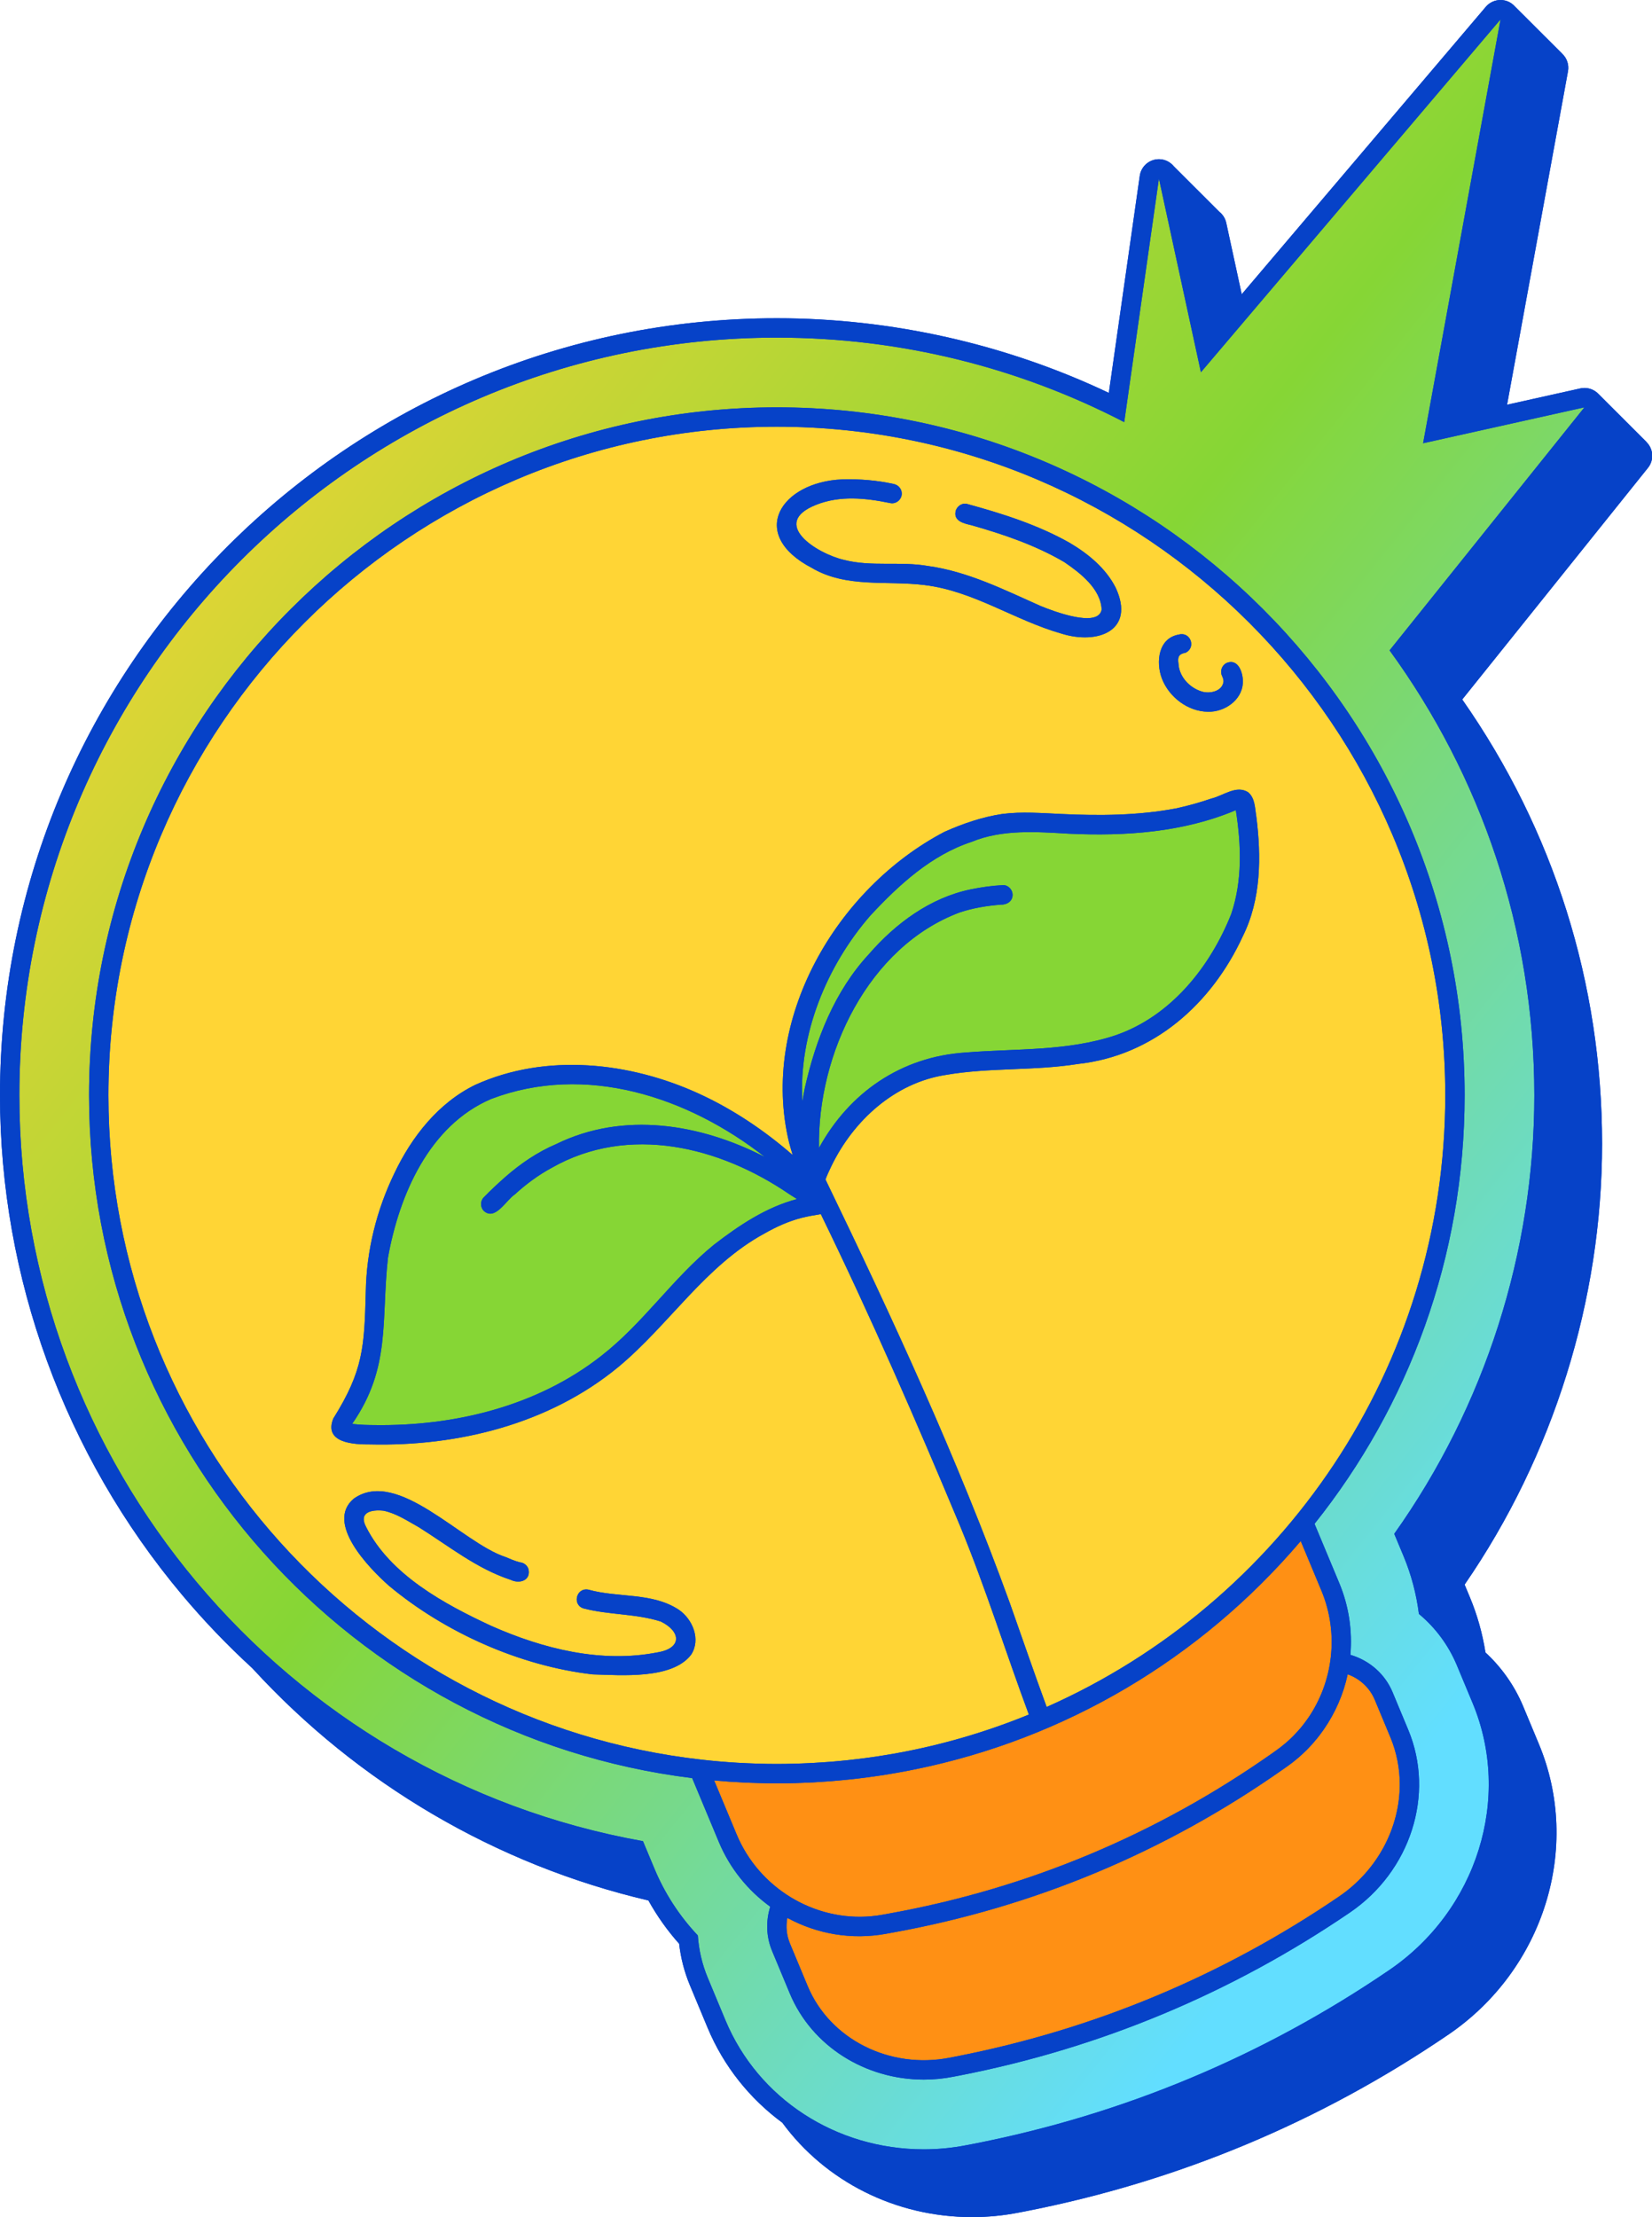 <?xml version="1.0" encoding="UTF-8"?>
<!DOCTYPE svg PUBLIC '-//W3C//DTD SVG 1.0//EN'
          'http://www.w3.org/TR/2001/REC-SVG-20010904/DTD/svg10.dtd'>
<svg height="457.9" preserveAspectRatio="xMidYMid meet" version="1.0" viewBox="0.0 0.0 341.3 457.9" width="341.3" xmlns="http://www.w3.org/2000/svg" xmlns:xlink="http://www.w3.org/1999/xlink" zoomAndPan="magnify"
><g id="change1_1"
  ><path d="M341.347,94.13c0-1.123-0.469-2.131-1.213-2.857l0.016-0.004l-9.92-9.912 l-0,0c-0.694-0.722-1.657-1.184-2.729-1.224 c-0.052-0.002-0.104-0.003-0.156-0.003c-0.096,0-0.193,0.003-0.29,0.01 c-0.227,0.016-0.448,0.051-0.663,0.104l-15.033,3.345l12.587-68.87 c0.252-1.377-0.242-2.746-1.232-3.658l0.006-0.005l-9.749-9.73 c-0.098-0.108-0.2-0.211-0.31-0.309l-0.099-0.099l-0.002,0.015 c-0.254-0.211-0.527-0.403-0.836-0.549C311.175,0.126,310.591,0,310.012,0 c-1.147,0-2.271,0.493-3.05,1.411l-50.424,59.363l-3.197-14.742 c-0.201-0.928-0.715-1.719-1.415-2.277l-9.382-9.369c-0.742-0.924-1.869-1.506-3.111-1.506 c-0.048,0-0.097,0.001-0.145,0.003c-1.935,0.07-3.543,1.516-3.816,3.433l-6.391,44.827 C207.768,71.045,184.178,65.73,160.5,65.73C72,65.73,0,137.726,0,226.22 c0,37.63,13.352,74.262,37.595,103.15c4.529,5.396,9.391,10.462,14.54,15.18 c21.854,23.88,50.459,40.635,81.823,47.963c1.776,3.194,3.895,6.189,6.351,8.941 c0.335,2.964,1.082,5.847,2.227,8.587l3.653,8.767 c3.327,7.966,8.718,14.656,15.439,19.609c8.888,12.097,23.335,19.494,39.222,19.494 c3.247,0,6.498-0.317,9.663-0.943l1.344-0.257c31.499-6.165,60.896-18.445,87.392-36.503 c19.721-13.431,27.58-38.663,18.685-59.996l-3.26-7.822 c-1.761-4.206-4.434-8.011-7.781-11.093c-0.619-3.943-1.701-7.78-3.224-11.426 l-1.083-2.593c18.33-26.591,28.403-58.836,28.403-91.057c0-33.07-9.98-64.727-28.891-91.753 l38.305-47.758C340.992,96.013,341.347,95.113,341.347,94.13z" fill="#0642C8"
  /></g
  ><g
  ><linearGradient gradientUnits="userSpaceOnUse" id="a" x1="25.257" x2="341.257" xlink:actuate="onLoad" xlink:show="other" xlink:type="simple" y1="49.869" y2="303.202"
    ><stop offset="0" stop-color="#ffd535"
      /><stop offset=".51" stop-color="#86d635"
      /><stop offset="1" stop-color="#62deff"
    /></linearGradient
    ><path d="M190.85,443.911c2.988,0,5.978-0.292,8.887-0.867l1.368-0.262 c30.946-6.057,59.846-18.129,85.891-35.88c18.161-12.368,25.413-35.563,17.246-55.151 l-3.26-7.822c-1.745-4.169-4.446-7.78-7.841-10.602 c-0.516-4.098-1.577-8.117-3.163-11.915l-1.931-4.625 c18.718-26.339,28.942-58.173,28.942-90.567c0-34.311-11.109-66.072-29.906-91.894 l40.26-50.196l-33.333,7.416l16-87.546l-61.905,72.88l-8.673-40L232.261,87.182 C210.753,76.036,186.35,69.73,160.5,69.73C74.206,69.73,4,139.932,4,226.22 c0,76.041,54.813,140.82,128.834,154.044l2.372,5.68c2.128,5.112,5.171,9.782,8.965,13.801 c0.202,3,0.89,5.961,2.057,8.753l3.654,8.771 C156.64,433.453,172.721,443.911,190.85,443.911z M18.4,226.22 c0-78.35,63.75-142.09,142.1-142.09s142.09,63.74,142.09,142.09 c0,33.44-11.61,64.21-31.01,88.5l5.11,12.24c2,4.79,2.72,9.88,2.3,14.82 c3.96,1.17,7.14,3.96,8.71,7.71l3.25,7.8c5.55,13.31,0.48,29.17-12.06,37.71 c-24.43,16.65-51.53,27.97-80.55,33.65l-1.36,0.26 c-2.06,0.41-4.11,0.6-6.13,0.6c-12.05,0-23.12-6.87-27.68-17.79l-3.65-8.76 c-1.22-2.92-1.34-6.12-0.39-9.16c-4.59-3.33-8.34-7.89-10.63-13.39 l-5.5-13.17C72.88,358.59,18.4,298.65,18.4,226.22z" fill="url(#a)"
    /><g id="change2_1"
    ><path d="M273.47,357.22c2.37-3.41,4.08-7.29,4.96-11.42 c2.54,0.92,4.55,2.79,5.58,5.23l3.25,7.8c1.3,3.13,1.93,6.43,1.93,9.72 c0,8.86-4.54,17.69-12.55,23.15c-23.98,16.34-50.58,27.45-79.06,33.02 l-1.37,0.27c-12.41,2.42-24.76-3.8-29.35-14.81l-3.65-8.76 c-0.71-1.69-0.89-3.52-0.55-5.31c6.24,3.39,13.37,4.56,20.36,3.29l1.38-0.25 c29.2-5.28,56.31-16.61,80.6-33.67l0.91-0.64 c0.39-0.28,0.77-0.56,1.14-0.84c0.12-0.09,0.23-0.19,0.34-0.28 c0.26-0.2,0.51-0.41,0.76-0.62c0.13-0.11,0.25-0.22,0.38-0.33 c0.22-0.2,0.45-0.4,0.66-0.6c0.14-0.13,0.28-0.26,0.41-0.39 c0.2-0.2,0.4-0.39,0.59-0.58c0.14-0.15,0.29-0.31,0.43-0.46 c0.17-0.18,0.34-0.36,0.5-0.54c0.16-0.18,0.32-0.36,0.47-0.55 c0.14-0.15,0.27-0.31,0.39-0.46c0.18-0.22,0.36-0.45,0.54-0.67 c0.08-0.11,0.17-0.23,0.25-0.34c0.21-0.27,0.41-0.55,0.61-0.83 C273.41,357.3,273.44,357.26,273.47,357.22z M189.16,365.41 c-0.04,0.01-0.08,0.02-0.11,0.02c-1.04,0.22-2.08,0.42-3.12,0.6 c-0.22,0.04-0.45,0.08-0.67,0.12c-0.91,0.16-1.81,0.31-2.72,0.46 c-0.37,0.05-0.74,0.11-1.11,0.16c-0.8,0.12-1.6,0.23-2.4,0.34 c-0.49,0.06-0.97,0.12-1.46,0.18c-0.71,0.08-1.42,0.17-2.14,0.24 c-0.58,0.06-1.17,0.12-1.76,0.17c-0.64,0.06-1.27,0.12-1.9,0.17 c-0.69,0.05-1.37,0.1-2.06,0.14c-0.55,0.04-1.11,0.08-1.66,0.11 c-0.81,0.04-1.63,0.07-2.44,0.1c-0.44,0.01-0.88,0.03-1.32,0.05 c-1.26,0.03-2.53,0.05-3.79,0.05c-1.13,0-2.25-0.02-3.38-0.05 c-0.66-0.01-1.31-0.04-1.97-0.06c-0.44-0.02-0.88-0.03-1.32-0.05 c-0.84-0.04-1.67-0.09-2.51-0.15c-0.24-0.01-0.49-0.03-0.74-0.04 c-0.9-0.07-1.81-0.14-2.71-0.22c-0.11-0.01-0.22-0.02-0.33-0.03 l4.65,11.15c4.64,11.12,16.06,17.95,27.75,16.91c0.03,0,0.06-0.01,0.08-0.01 c0.77-0.07,1.53-0.17,2.29-0.31l1.38-0.25c28.62-5.17,55.2-16.28,79.01-33 l0.91-0.65c0.59-0.41,1.15-0.84,1.69-1.3c0.1-0.08,0.2-0.16,0.3-0.24 c0.51-0.44,1-0.89,1.47-1.36c0.1-0.1,0.19-0.2,0.29-0.3 c0.48-0.5,0.95-1,1.39-1.53c0.01-0.01,0.03-0.03,0.04-0.05 c0.46-0.55,0.89-1.12,1.3-1.71c0.03-0.04,0.07-0.09,0.1-0.13 c5.23-7.54,6.51-17.56,2.8-26.44l-4.26-10.22 C247.94,342.72,219.97,359.11,189.16,365.41z" fill="#FF9014"
    /></g
    ><g id="change3_1"
    ><path d="M209.2,184.81c0-1.05-0.91-2.05-2-2 c-2.24,0.11-4.47,0.43-6.66,0.88c-8.35,1.72-15.51,7.02-21.02,13.37 c-7.09,7.65-11.01,17.67-13.26,27.73c-0.19,0.9-0.35,1.82-0.49,2.73 c-0.81-13.85,5-28.04,14.06-38.44c5.88-6.32,12.54-12.46,20.88-15.2 c6.36-2.63,13.42-2.08,20.15-1.69c11.66,0.54,23.6-0.28,34.46-4.86 c1.11,7.11,1.39,14.52-0.95,21.44c-4.35,10.94-12.48,21.12-23.89,25.05 c-9.98,3.34-20.61,2.72-30.99,3.56c-13.31,0.86-24.02,8.27-30.29,19.72 c-0.36-19.38,10.16-41.6,29.1-48.66c2.74-0.91,5.6-1.37,8.47-1.6 C207.99,186.9,209.21,186.15,209.2,184.81z M104.39,243.09 c3.15-2.76,6.67-5.16,10.53-6.8c13.87-6.8,29.76-4.2,43.11,2.68 c-15.95-12.49-37.07-19.4-56.55-12c-12.82,5.47-19.02,19.85-21.33,32.81 c-1.45,13.01,0.67,22.66-7.38,34.28c0.13,0.02,0.26,0.04,0.39,0.07 c1.38,0.16,2.78,0.19,4.17,0.2c16.6,0.25,33.66-3.9,46.89-14.29 c8.71-6.78,14.75-16.02,23.27-22.95c5.18-4,10.8-7.76,17.17-9.44 c-0.5-0.32-1.01-0.64-1.56-0.99c-14.4-9.86-33.19-14.52-49.11-5.47 c-2.7,1.45-5.42,3.46-7.59,5.47c-1.85,1.2-4.06,5.51-6.41,3.47 c-0.78-0.75-0.82-2.05-0.05-2.83C101.36,245.84,102.86,244.44,104.39,243.09z" fill="#86D635"
    /></g
    ><g id="change4_1"
    ><path d="M148.39,363.78c0.12,0.01,0.24,0.02,0.36,0.03 c1.19,0.1,2.38,0.19,3.57,0.26c0.13,0.01,0.25,0.02,0.38,0.02 c1.15,0.07,2.3,0.11,3.44,0.15c0.17,0.01,0.34,0.02,0.51,0.02 c1.29,0.04,2.57,0.06,3.84,0.06h0.01c1.25,0,2.49-0.02,3.74-0.06 c0.42-0.01,0.85-0.03,1.27-0.04c0.81-0.03,1.63-0.06,2.43-0.11 c0.54-0.02,1.07-0.06,1.6-0.1c0.69-0.04,1.38-0.09,2.07-0.14 c0.6-0.05,1.2-0.11,1.79-0.16c0.61-0.06,1.21-0.11,1.82-0.18 c0.66-0.07,1.33-0.15,1.99-0.23c0.51-0.06,1.02-0.12,1.52-0.19 c0.75-0.1,1.5-0.2,2.25-0.31c0.38-0.06,0.76-0.12,1.14-0.18 c0.87-0.14,1.73-0.28,2.6-0.43c0.18-0.03,0.37-0.07,0.55-0.1 c9.47-1.72,18.6-4.42,27.29-7.97c-4.82-12.96-8.94-26.19-14.22-38.98 c-9.06-21.69-18.46-43.25-28.76-64.38c-1.34,0.21-2.69,0.45-4.01,0.78 c-2.68,0.7-5.17,1.82-7.56,3.18c-12.28,6.63-19.72,18.85-30.25,27.6 c-14.25,11.75-33.05,16.44-51.28,16c-3.42,0.03-9.63-0.29-7.63-5.33 c6.22-9.93,6.42-14.8,6.72-26.21c0.15-8.48,2.22-16.85,5.92-24.48 c3.58-7.54,9.09-14.54,16.72-18.25c14.63-6.61,31.91-4.71,46.22,1.85 c7.02,3.22,13.51,7.59,19.34,12.66c-0.26-0.85-0.51-1.7-0.74-2.56 c-6.13-25.34,9.72-52.48,32.1-64.2c3.79-1.69,7.79-3.06,11.9-3.68 c4.07-0.53,8.2-0.18,12.28,0c7.9,0.38,15.87,0.31,23.63-1.15 c2.57-0.55,5.07-1.27,7.32-2.04c2.45-0.57,5.21-2.9,7.64-1.27 c1.41,1.22,1.36,3.27,1.65,4.98c1.05,8.28,1.01,17.11-2.79,24.73 c-6.43,13.97-18.45,24.69-34.1,26.38c-9.04,1.44-18.27,0.7-27.28,2.26 c-10.55,1.63-19.07,9.43-23.61,18.81c-0.47,0.96-0.88,1.86-1.23,2.78 c13.85,28.64,27.25,57.61,38.1,87.52c2.53,7.15,4.98,14.32,7.6,21.43 c48.46-21.47,82.35-70.01,82.35-126.33c0-76.14-61.95-138.09-138.09-138.09 c-76.15,0-138.1,61.95-138.1,138.09c0,70.88,53.68,129.45,122.52,137.21 C146.07,363.56,147.23,363.68,148.39,363.78z M243.55,131.06 c2.36-0.65,3.62,2.62,1.42,3.74c-1.45,0.28-1.7,0.83-1.5,2.27 c0.14,2.69,2.27,4.97,4.79,5.75c1.67,0.53,4.28-0.02,4.52-2.06 c0-0.41-0.14-0.81-0.32-1.18c-0.45-0.99-0.02-2.2,0.97-2.66 c2.48-1.01,3.46,2.26,3.34,4.16c-0.21,3.57-3.8,6-7.19,5.92 c-4.17-0.04-8.06-3.02-9.54-6.87C238.77,136.73,239.29,131.8,243.55,131.06z M174.01,99.01c3.58-0.1,7.21,0.19,10.71,0.97 c1.06,0.26,1.77,1.28,1.54,2.37c-0.21,1.04-1.3,1.8-2.36,1.55 c-5.14-1.06-10.39-1.59-15.29,0.36c-9.7,3.85,0.21,10.12,5.77,11.38 c5.66,1.47,11.61,0.25,17.35,1.26c8.23,1.13,15.79,4.94,23.26,8.26 c2.45,1,11.87,4.65,12.61,0.76c-0.17-4.35-4.52-7.65-7.72-9.83 c-6.02-3.52-12.51-5.71-19.15-7.61c-1.5-0.35-3.73-0.81-3.31-2.85 c0.21-1.02,1.31-1.83,2.36-1.55c7.29,1.99,14.59,4.3,21.19,8.02 c3.84,2.27,7.51,5.27,9.54,9.31c4.09,8.84-3.7,11.78-11.15,9.47 c-9.76-2.77-18.16-8.8-28.3-10.04c-7.83-0.99-16.18,0.67-23.32-3.54 C154.37,110.34,161.31,99.53,174.01,99.01z M142.78,341.76 c-3.92,5.13-14.45,4.22-20.34,4.06c-15.01-1.74-30.53-8.65-42.11-18.33 c-4.04-3.58-13.24-12.97-7.22-17.98c9.09-6.4,22.35,9.15,31.3,12.06 c0.97,0.41,1.95,0.83,2.97,1.1c0.8,0.05,1.55,0.61,1.8,1.4 c0.54,2.37-1.85,3.11-3.67,2.22c-7.04-2.3-12.8-7-18.99-10.87 c-2.34-1.3-4.65-2.87-7.31-3.41c-2.4-0.26-5.18,0.29-3.6,3.31 c4.99,9.93,16.18,15.98,25.92,20.5c10.7,4.73,22.72,7.75,34.39,5.44 c5-0.85,4.8-4.3,0.6-6.36c-5.1-1.63-10.62-1.35-15.82-2.67 c-2.56-0.62-1.71-4.4,0.86-3.91c6.18,1.73,13.18,0.52,18.68,4.15 C143.13,334.46,144.83,338.62,142.78,341.76z" fill="#FFD535"
    /></g
    ><g id="change1_2"
    ><path d="M341.347,94.13c0-1.123-0.469-2.131-1.213-2.857l0.016-0.004l-9.92-9.912 l-0,0c-0.694-0.722-1.657-1.184-2.729-1.224 c-0.052-0.002-0.104-0.003-0.156-0.003c-0.096,0-0.193,0.003-0.29,0.01 c-0.227,0.016-0.448,0.051-0.663,0.104l-15.033,3.345l12.587-68.87 c0.252-1.377-0.242-2.746-1.232-3.658l0.006-0.005l-9.749-9.73 c-0.098-0.108-0.2-0.211-0.31-0.309l-0.099-0.099l-0.002,0.015 c-0.254-0.211-0.527-0.403-0.836-0.549C311.175,0.126,310.591,0,310.012,0 c-1.147,0-2.271,0.493-3.05,1.411l-50.424,59.363l-3.197-14.742 c-0.201-0.928-0.715-1.719-1.415-2.277l-9.382-9.369c-0.742-0.924-1.869-1.506-3.111-1.506 c-0.048,0-0.097,0.001-0.145,0.003c-1.935,0.07-3.543,1.516-3.816,3.433l-6.391,44.827 C207.768,71.045,184.178,65.73,160.5,65.73C72,65.73,0,137.726,0,226.22 c0,37.63,13.352,74.262,37.595,103.15c4.529,5.396,9.391,10.462,14.54,15.18 c21.854,23.88,50.459,40.635,81.823,47.963c1.776,3.194,3.895,6.189,6.351,8.941 c0.335,2.964,1.082,5.847,2.227,8.587l3.653,8.767 c3.327,7.966,8.718,14.656,15.439,19.609c8.888,12.097,23.335,19.494,39.222,19.494 c3.247,0,6.498-0.317,9.663-0.943l1.344-0.257c31.499-6.165,60.896-18.445,87.392-36.503 c19.721-13.431,27.58-38.663,18.685-59.996l-3.26-7.822 c-1.761-4.206-4.434-8.011-7.781-11.093c-0.619-3.943-1.701-7.78-3.224-11.426 l-1.083-2.593c18.33-26.591,28.403-58.836,28.403-91.057c0-33.07-9.98-64.727-28.891-91.753 l38.305-47.758C340.992,96.013,341.347,95.113,341.347,94.13z M149.882,417.27l-3.654-8.771 c-1.167-2.792-1.854-5.753-2.057-8.753c-3.793-4.018-6.837-8.688-8.965-13.801 l-2.372-5.68C58.813,367.04,4,302.261,4,226.22C4,139.932,74.206,69.73,160.5,69.73 c25.85,0,50.253,6.306,71.761,17.452l7.172-50.302l8.673,40l61.905-72.88l-16,87.546 l33.333-7.416l-40.26,50.196c18.797,25.822,29.906,57.583,29.906,91.894 c0,32.394-10.225,64.228-28.942,90.567l1.931,4.625c1.586,3.798,2.647,7.817,3.163,11.915 c3.395,2.821,6.096,6.433,7.841,10.602l3.26,7.822 c8.167,19.588,0.915,42.783-17.246,55.151c-26.045,17.751-54.944,29.823-85.891,35.88 l-1.368,0.262c-2.908,0.575-5.898,0.867-8.887,0.867 C172.721,443.911,156.64,433.453,149.882,417.27z M148.5,380.41 c2.29,5.5,6.04,10.06,10.63,13.39c-0.95,3.04-0.83,6.24,0.39,9.16l3.65,8.76 c4.56,10.92,15.63,17.79,27.68,17.79c2.02,0,4.07-0.19,6.13-0.6l1.36-0.26 c29.02-5.68,56.12-17,80.55-33.65c12.54-8.54,17.61-24.4,12.06-37.71l-3.25-7.8 c-1.57-3.75-4.75-6.54-8.71-7.71c0.42-4.94-0.3-10.03-2.3-14.82l-5.11-12.24 c19.4-24.29,31.01-55.06,31.01-88.5c0-78.35-63.74-142.09-142.09-142.09 S18.4,147.87,18.4,226.22c0,72.43,54.48,132.37,124.6,141.02L148.5,380.41z M278.43,345.8c2.54,0.92,4.55,2.79,5.58,5.23l3.25,7.8 c1.3,3.13,1.93,6.43,1.93,9.72c0,8.86-4.54,17.69-12.55,23.15 c-23.98,16.34-50.58,27.45-79.06,33.02l-1.37,0.27 c-12.41,2.42-24.76-3.8-29.35-14.81l-3.65-8.76 c-0.71-1.69-0.89-3.52-0.55-5.31c6.24,3.39,13.37,4.56,20.36,3.29l1.38-0.25 c29.2-5.28,56.31-16.61,80.6-33.67l0.91-0.64 c0.39-0.28,0.77-0.56,1.14-0.84c0.12-0.09,0.23-0.19,0.34-0.28 c0.26-0.2,0.51-0.41,0.76-0.62c0.13-0.11,0.25-0.22,0.38-0.33 c0.22-0.2,0.45-0.4,0.66-0.6c0.14-0.13,0.28-0.26,0.41-0.39 c0.2-0.2,0.4-0.39,0.59-0.58c0.14-0.15,0.29-0.31,0.43-0.46 c0.17-0.18,0.34-0.36,0.5-0.54c0.16-0.18,0.32-0.36,0.47-0.55 c0.14-0.15,0.27-0.31,0.39-0.46c0.18-0.22,0.36-0.45,0.54-0.67 c0.08-0.11,0.17-0.23,0.25-0.34c0.21-0.27,0.41-0.55,0.61-0.83 c0.03-0.05,0.06-0.09,0.09-0.13C275.84,353.81,277.55,349.93,278.43,345.8z M272.99,328.5c3.71,8.88,2.43,18.9-2.8,26.44 c-0.03,0.04-0.07,0.09-0.1,0.13c-0.41,0.59-0.84,1.16-1.3,1.71 c-0.01,0.02-0.03,0.04-0.04,0.05c-0.44,0.53-0.91,1.03-1.39,1.53 c-0.1,0.1-0.19,0.2-0.29,0.3c-0.47,0.47-0.96,0.92-1.47,1.36 c-0.1,0.08-0.2,0.16-0.3,0.24c-0.54,0.46-1.1,0.89-1.69,1.3 l-0.91,0.65c-23.81,16.72-50.39,27.83-79.01,33l-1.38,0.25 c-0.76,0.14-1.52,0.24-2.29,0.31c-0.02,0-0.05,0.01-0.08,0.01 c-11.69,1.04-23.11-5.79-27.75-16.91l-4.65-11.15 c0.11,0.01,0.22,0.02,0.33,0.03c0.9,0.08,1.81,0.15,2.71,0.22 c0.25,0.01,0.5,0.03,0.74,0.04c0.84,0.06,1.67,0.11,2.51,0.15 c0.44,0.02,0.88,0.03,1.32,0.05c0.66,0.02,1.31,0.05,1.97,0.06 c1.13,0.03,2.25,0.05,3.38,0.05c1.26,0,2.53-0.02,3.79-0.05 c0.44-0.02,0.88-0.04,1.32-0.05c0.81-0.03,1.63-0.06,2.44-0.1 c0.55-0.03,1.11-0.07,1.66-0.11c0.69-0.04,1.37-0.09,2.06-0.14 c0.63-0.05,1.26-0.11,1.9-0.17c0.59-0.05,1.18-0.11,1.76-0.17 c0.72-0.07,1.43-0.16,2.14-0.24c0.49-0.06,0.97-0.12,1.46-0.18 c0.8-0.11,1.6-0.22,2.4-0.34c0.37-0.05,0.74-0.11,1.11-0.16 c0.91-0.15,1.81-0.3,2.72-0.46c0.22-0.04,0.45-0.08,0.67-0.12 c1.04-0.18,2.08-0.38,3.12-0.6c0.03,0,0.07-0.01,0.11-0.02 c30.81-6.3,58.78-22.69,79.57-47.13L272.99,328.5z M22.4,226.22 c0-76.14,61.95-138.09,138.1-138.09c76.14,0,138.09,61.95,138.09,138.09 c0,56.32-33.89,104.86-82.35,126.33c-2.62-7.11-5.07-14.28-7.6-21.43 c-10.85-29.91-24.25-58.88-38.1-87.52c0.35-0.92,0.76-1.82,1.23-2.78 c4.54-9.38,13.06-17.18,23.61-18.81c9.01-1.56,18.24-0.82,27.28-2.26 c15.65-1.69,27.67-12.41,34.1-26.38c3.8-7.62,3.84-16.45,2.79-24.73 c-0.29-1.71-0.24-3.76-1.65-4.98c-2.43-1.63-5.19,0.7-7.64,1.27 c-2.25,0.77-4.75,1.49-7.32,2.04c-7.76,1.46-15.73,1.53-23.63,1.15 c-4.08-0.18-8.21-0.53-12.28,0c-4.11,0.62-8.11,1.99-11.9,3.68 c-22.38,11.72-38.23,38.86-32.1,64.2c0.23,0.86,0.48,1.71,0.74,2.56 c-5.83-5.07-12.32-9.44-19.34-12.66c-14.31-6.56-31.59-8.46-46.22-1.85 c-7.63,3.71-13.14,10.71-16.72,18.25c-3.7,7.63-5.77,16-5.92,24.48 c-0.3,11.41-0.5,16.28-6.72,26.21c-2,5.04,4.21,5.36,7.63,5.33 c18.23,0.44,37.03-4.25,51.28-16c10.53-8.75,17.97-20.97,30.25-27.6 c2.39-1.36,4.88-2.48,7.56-3.18c1.32-0.33,2.67-0.57,4.01-0.78 c10.3,21.13,19.7,42.69,28.76,64.38c5.28,12.79,9.4,26.02,14.22,38.98 c-8.69,3.55-17.82,6.25-27.29,7.97c-0.18,0.03-0.37,0.07-0.55,0.1 c-0.87,0.15-1.73,0.29-2.6,0.43c-0.38,0.06-0.76,0.12-1.14,0.18 c-0.75,0.11-1.5,0.21-2.25,0.31c-0.5,0.07-1.01,0.13-1.52,0.19 c-0.66,0.08-1.33,0.16-1.99,0.23c-0.61,0.07-1.21,0.12-1.82,0.18 c-0.59,0.05-1.19,0.11-1.79,0.16c-0.69,0.05-1.38,0.1-2.07,0.14 c-0.53,0.04-1.06,0.08-1.6,0.1c-0.8,0.05-1.62,0.08-2.43,0.11 c-0.42,0.01-0.85,0.03-1.27,0.04c-1.25,0.04-2.49,0.06-3.74,0.06h-0.01 c-1.27,0-2.55-0.02-3.84-0.06c-0.17,0-0.34-0.01-0.51-0.02 c-1.14-0.04-2.29-0.08-3.44-0.15c-0.13,0-0.25-0.01-0.38-0.02 c-1.19-0.07-2.38-0.16-3.57-0.26c-0.12-0.01-0.24-0.02-0.36-0.03 c-1.16-0.1-2.32-0.22-3.47-0.35C76.08,355.67,22.4,297.1,22.4,226.22z M207.2,182.81c-2.24,0.11-4.47,0.43-6.66,0.88 c-8.35,1.72-15.51,7.02-21.02,13.37c-7.09,7.65-11.01,17.67-13.26,27.73 c-0.19,0.9-0.35,1.82-0.49,2.73c-0.81-13.85,5-28.04,14.06-38.44 c5.88-6.32,12.54-12.46,20.88-15.2c6.36-2.63,13.42-2.08,20.15-1.69 c11.66,0.54,23.6-0.28,34.46-4.86c1.11,7.11,1.39,14.52-0.95,21.44 c-4.35,10.94-12.48,21.12-23.89,25.05c-9.98,3.34-20.61,2.72-30.99,3.56 c-13.31,0.86-24.02,8.27-30.29,19.72c-0.36-19.38,10.16-41.6,29.1-48.66 c2.74-0.91,5.6-1.37,8.47-1.6c1.22,0.06,2.44-0.69,2.43-2.03 C209.2,183.76,208.29,182.76,207.2,182.81z M99.99,250.13 c2.35,2.04,4.56-2.27,6.41-3.47c2.17-2.01,4.89-4.02,7.59-5.47 c15.92-9.05,34.71-4.39,49.11,5.47c0.55,0.35,1.06,0.67,1.56,0.99 c-6.37,1.68-11.99,5.44-17.17,9.44c-8.52,6.93-14.56,16.17-23.27,22.95 c-13.23,10.39-30.29,14.54-46.89,14.29c-1.39-0.01-2.79-0.04-4.17-0.2 c-0.13-0.03-0.26-0.05-0.39-0.07c8.05-11.62,5.93-21.27,7.38-34.28 c2.31-12.96,8.51-27.34,21.33-32.81c19.48-7.4,40.6-0.49,56.55,12 c-13.35-6.88-29.24-9.48-43.11-2.68c-3.86,1.64-7.38,4.04-10.53,6.8 c-1.53,1.35-3.03,2.75-4.45,4.21C99.17,248.08,99.21,249.38,99.99,250.13z M240.04,140.13c-1.27-3.4-0.75-8.33,3.51-9.07c2.36-0.65,3.62,2.62,1.42,3.74 c-1.45,0.28-1.7,0.83-1.5,2.27c0.14,2.69,2.27,4.97,4.79,5.75 c1.67,0.53,4.28-0.02,4.52-2.06c0-0.41-0.14-0.81-0.32-1.18 c-0.45-0.99-0.02-2.2,0.97-2.66c2.48-1.01,3.46,2.26,3.34,4.16 c-0.21,3.57-3.8,6-7.19,5.92C245.41,146.96,241.52,143.98,240.04,140.13z M174.01,99.01c3.58-0.1,7.21,0.19,10.71,0.97 c1.06,0.26,1.77,1.28,1.54,2.37c-0.21,1.04-1.3,1.8-2.36,1.55 c-5.14-1.06-10.39-1.59-15.29,0.36c-9.7,3.85,0.21,10.12,5.77,11.38 c5.66,1.47,11.61,0.25,17.35,1.26c8.23,1.13,15.79,4.94,23.26,8.26 c2.45,1,11.87,4.65,12.61,0.76c-0.17-4.35-4.52-7.65-7.72-9.83 c-6.02-3.52-12.51-5.71-19.15-7.61c-1.5-0.35-3.73-0.81-3.31-2.85 c0.21-1.02,1.31-1.83,2.36-1.55c7.29,1.99,14.59,4.3,21.19,8.02 c3.84,2.27,7.51,5.27,9.54,9.31c4.09,8.84-3.7,11.78-11.15,9.47 c-9.76-2.77-18.16-8.8-28.3-10.04c-7.83-0.99-16.18,0.67-23.32-3.54 C154.37,110.34,161.31,99.53,174.01,99.01z M142.78,341.76 c-3.92,5.13-14.45,4.22-20.34,4.06c-15.01-1.74-30.53-8.65-42.11-18.33 c-4.04-3.58-13.24-12.97-7.22-17.98c9.09-6.4,22.35,9.15,31.3,12.06 c0.97,0.41,1.95,0.83,2.97,1.1c0.8,0.05,1.55,0.61,1.8,1.4 c0.54,2.37-1.85,3.11-3.67,2.22c-7.04-2.3-12.8-7-18.99-10.87 c-2.34-1.3-4.65-2.87-7.31-3.41c-2.4-0.26-5.18,0.29-3.6,3.31 c4.99,9.93,16.18,15.98,25.92,20.5c10.7,4.73,22.72,7.75,34.39,5.44 c5-0.85,4.8-4.3,0.6-6.36c-5.1-1.63-10.62-1.35-15.82-2.67 c-2.56-0.62-1.71-4.4,0.86-3.91c6.18,1.73,13.18,0.52,18.68,4.15 C143.13,334.46,144.83,338.62,142.78,341.76z" fill="#0642C8"
    /></g
  ></g
></svg
>
